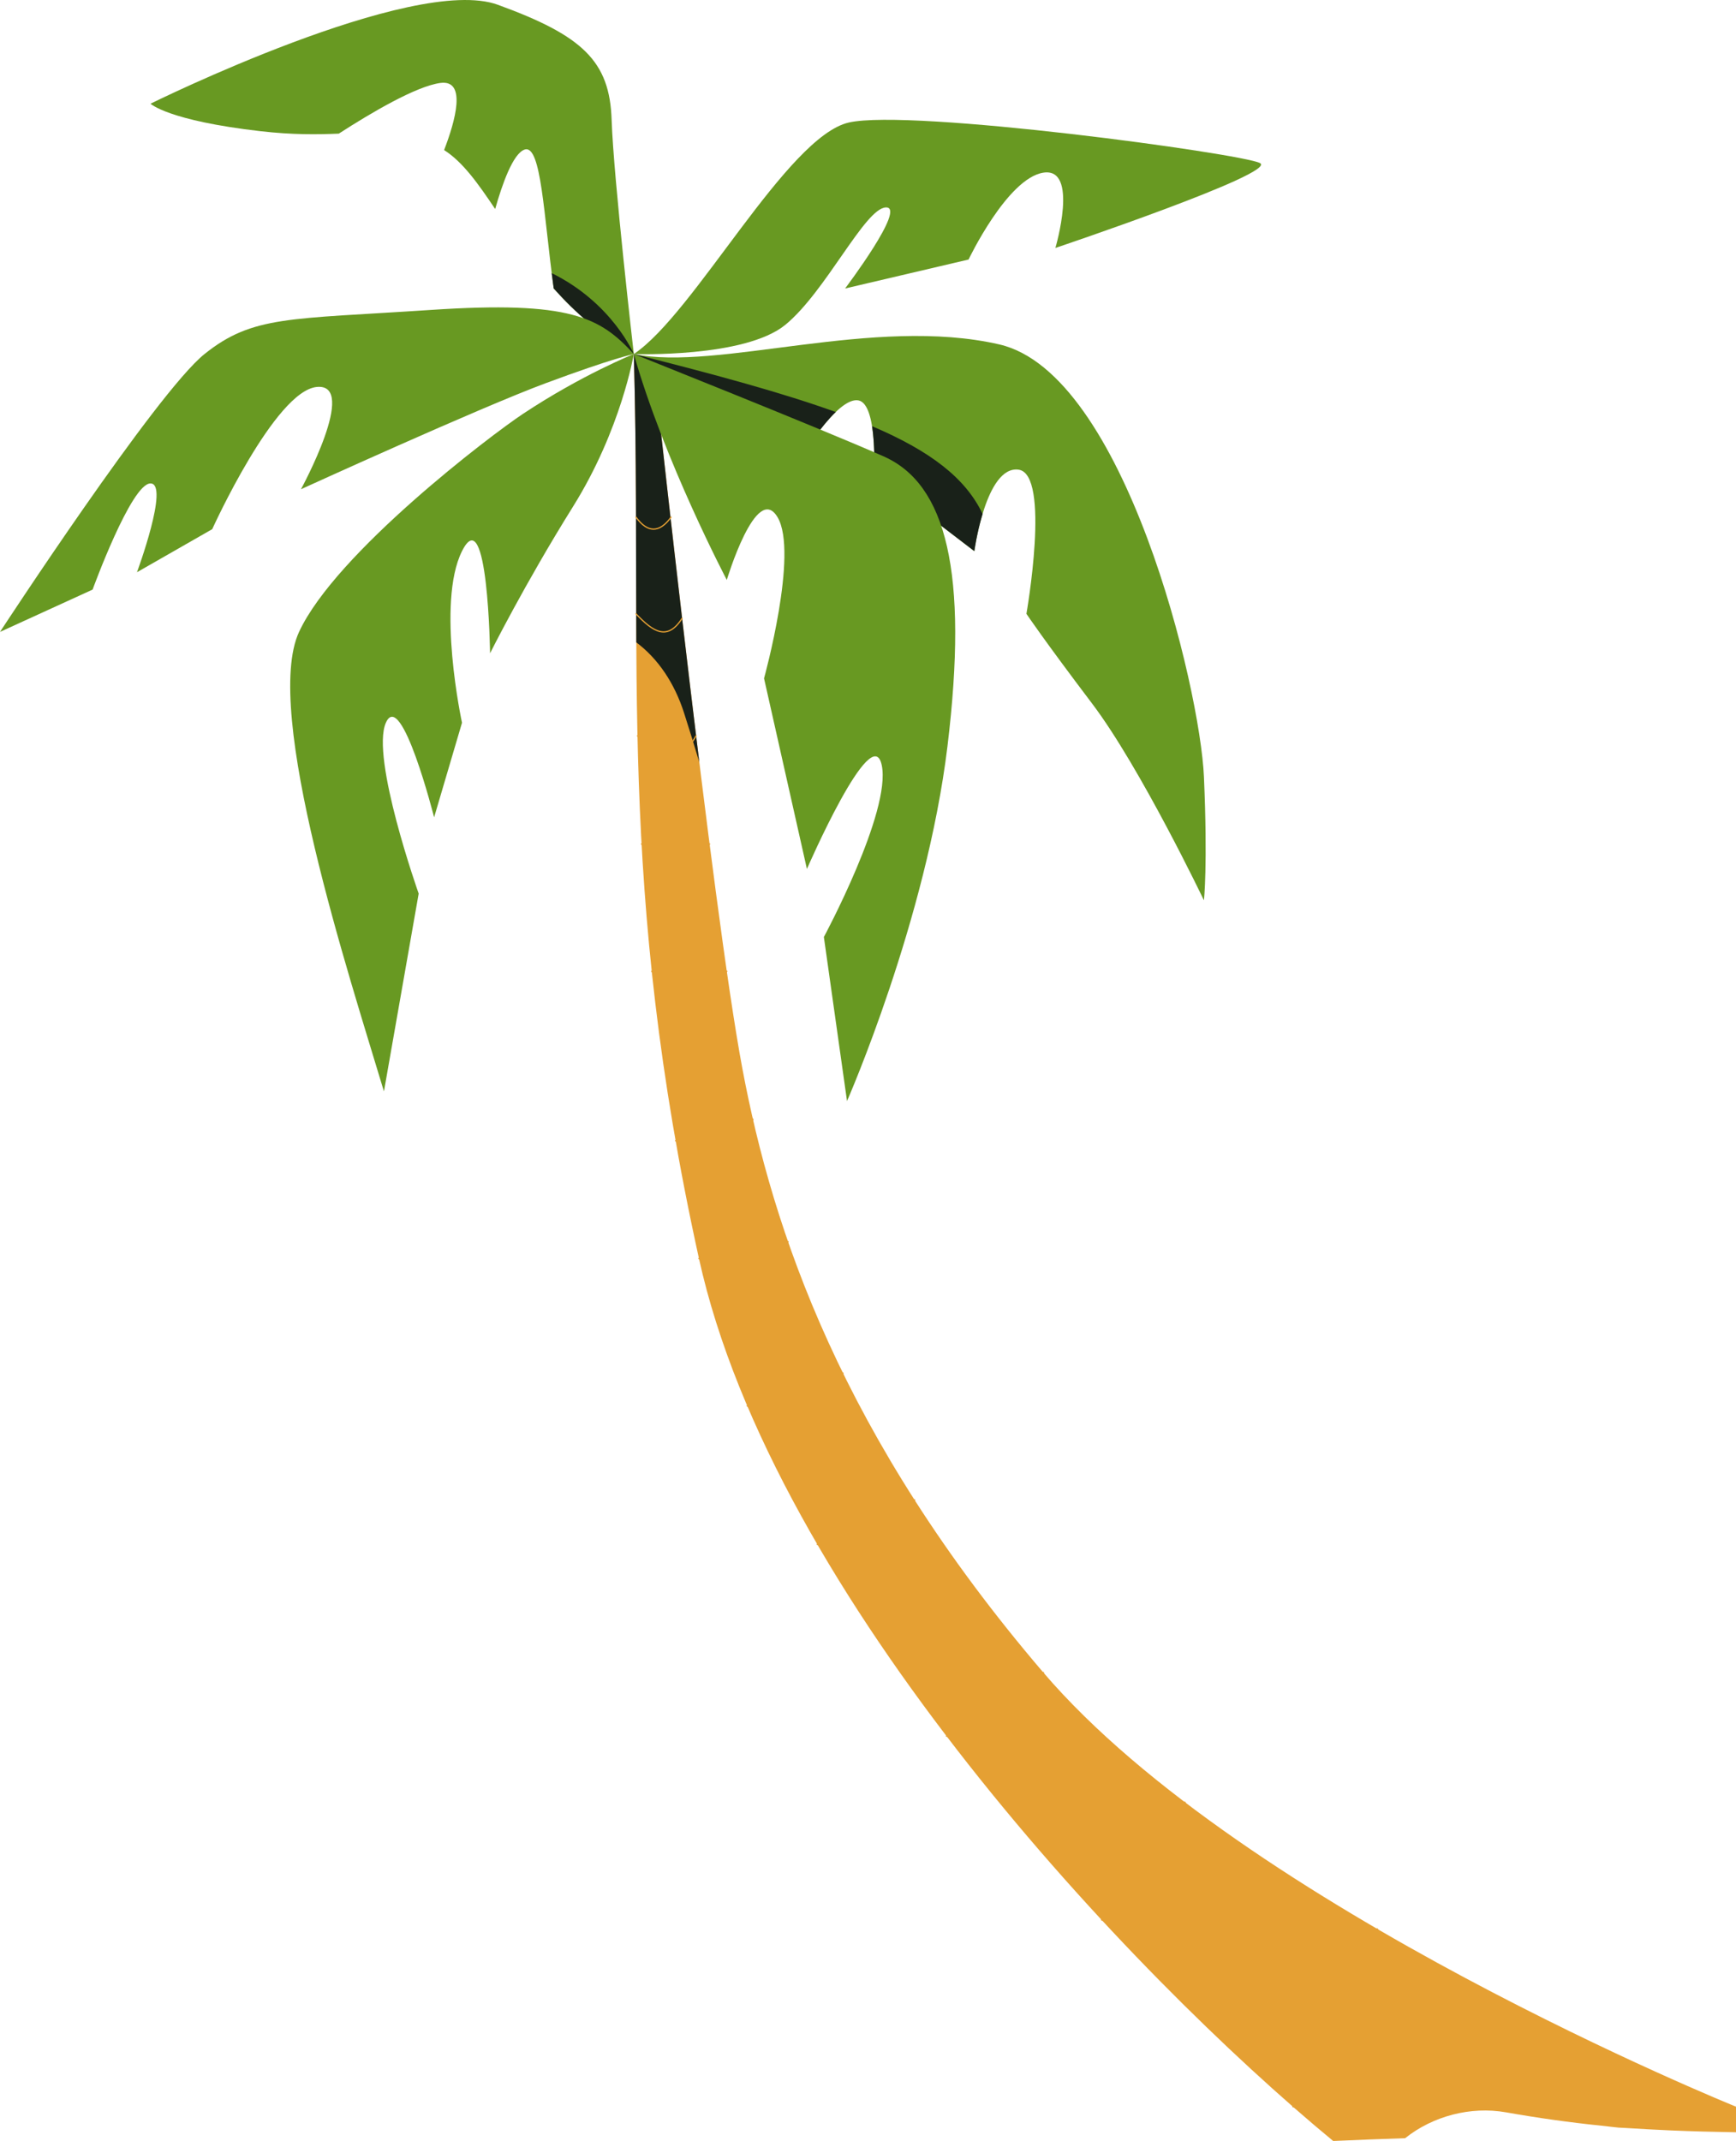 <svg xmlns="http://www.w3.org/2000/svg" viewBox="0 0 1033.29 1273.83"><g style="isolation: isolate;"><g id="Capa_1" data-name="Capa 1"><g><path d="M793.52,1273.83c14.27-.63,28.55-1.19,42.84-1.66,16.46-13.16,39.03-19.11,60.03-15.39,18.86,3.34,37.8,6.01,56.85,7.96,3.37.35,6.81.83,10.23,1.14.78.02,2.06.08,3.92.2,8.97.57,17.95,1.07,26.93,1.46,12.99.56,25.98.88,38.98,1.11v-15.23s-292.34-118.1-412.35-258.39c-120-140.29-161.01-263.07-179.1-359.35-18.09-96.28-52.54-415.82-52.54-415.82l-12.06-9.23c5.17,184.07-10.16,315.85,38.76,538.07,44.38,201.61,257.52,426.15,377.51,525.12Z" style="fill: #e5a033; stroke-width: 0px;"></path><g><g><path d="M407.12,424.05c-5.69-17.66-15.43-32.15-28.39-41.85-.3-54.9.24-110.34-1.48-171.56l12.06,9.23s12.83,118.99,26.94,233.63c-2.96-9.84-5.98-19.66-9.13-29.44Z" style="fill: #192119; stroke-width: 0px;"></path><g style="mix-blend-mode: multiply;"><path d="M406,367.88c-8.72,13.63-17.18,8.2-27.45-2.66" style="fill: none; stroke: #e5a033; stroke-linecap: round; stroke-linejoin: round; stroke-width: .75px;"></path><path d="M422.35,502.12c-11.05,19.87-24.54,19.87-40.48,0" style="fill: none; stroke: #e5a033; stroke-linecap: round; stroke-linejoin: round; stroke-width: .75px;"></path><path d="M448.16,665.96c-8.56,18.13-22.41,22.77-46.05,12.69" style="fill: none; stroke: #e5a033; stroke-linecap: round; stroke-linejoin: round; stroke-width: .75px;"></path><path d="M501.72,816.87c-8.84,29.71-25.61,41.28-56.95,19.54" style="fill: none; stroke: #e5a033; stroke-linecap: round; stroke-linejoin: round; stroke-width: .75px;"></path><path d="M620.94,995.04c11.48,35.48-4.55,50.47-57.57,37.9" style="fill: none; stroke: #e5a033; stroke-linecap: round; stroke-linejoin: round; stroke-width: .75px;"></path><path d="M544.3,892.34c-.32,24.9-7.94,43.61-57.84,26.51" style="fill: none; stroke: #e5a033; stroke-linecap: round; stroke-linejoin: round; stroke-width: .75px;"></path><path d="M469.06,738.72c-14.18,21.34-30.99,29.18-53.06,9.99" style="fill: none; stroke: #e5a033; stroke-linecap: round; stroke-linejoin: round; stroke-width: .75px;"></path><path d="M432.6,577.89c-13.21,17.09-27.89,19.27-44.67,0" style="fill: none; stroke: #e5a033; stroke-linecap: round; stroke-linejoin: round; stroke-width: .75px;"></path><path d="M414.33,437.8c-10.4,18.25-22.25,15.01-34.89,0" style="fill: none; stroke: #e5a033; stroke-linecap: round; stroke-linejoin: round; stroke-width: .75px;"></path><path d="M399.43,307.72c-6.96,9.47-13.92,9.47-20.88,0" style="fill: none; stroke: #e5a033; stroke-linecap: round; stroke-linejoin: round; stroke-width: .75px;"></path><path d="M655.68,1142.29c55.83,12.53,72.36-10.81,49.59-70.02" style="fill: none; stroke: #e5a033; stroke-linecap: round; stroke-linejoin: round; stroke-width: .75px;"></path><path d="M769.53,1253.43c89.63,2.25,91.08-40.88,50.14-105.82" style="fill: none; stroke: #e5a033; stroke-linecap: round; stroke-linejoin: round; stroke-width: .75px;"></path></g></g><g><path d="M377.25,210.64c36.17-24.07,91.12-129.44,128.05-137.76,36.93-8.32,233.12,18.37,244.61,24.12,11.48,5.74-121.73,50.53-121.73,50.53,0,0,14.25-48.23-7.23-44.79-21.48,3.45-44.45,51.68-44.45,51.68l-73.5,17.23s36.78-48.61,24.3-48.23c-12.48.38-35.78,50.16-59.9,69.87-24.12,19.71-90.15,17.37-90.15,17.37Z" style="fill: #689922; stroke-width: 0px;"></path><g><path d="M296.29,2.83c50.53,18.37,66.61,33.56,67.76,68.46,1.15,34.9,13.21,139.36,13.21,139.36-19.81-11.31-35.12-24.94-47.67-39.02-5.96-43.15-7.38-85.62-17.21-82.67-7,2.1-13.57,20.97-17.64,35.4-10.28-15.32-19.39-28.12-30.4-35.07,6.66-17.29,13.63-42.07-2.24-39.93-14.44,1.95-41.21,17.74-60.44,30.15-12.59.52-27.44.75-46.61-1.45-55.12-6.33-65.46-16.36-65.46-16.36,0,0,156.18-77.25,206.71-58.87Z" style="fill: #689922; stroke-width: 0px;"></path><path d="M329.58,171.63c-.42-3.05-.82-6.1-1.2-9.13,36.12,17.8,48.87,48.14,48.87,48.14-19.81-11.31-35.12-24.94-47.67-39.02Z" style="fill: #192119; stroke-width: 0px;"></path></g><g><path d="M377.25,210.64c49.96,10.38,142.98-22.92,217.62-5.7,74.65,17.23,119.43,204.41,121.73,257.24,2.3,52.83,0,73.5,0,73.5,0,0-37.9-79.24-66.61-117.14-28.71-37.9-39.05-53.33-39.05-53.33,0,0,14.66-83.27-4.73-85.78-19.39-2.51-26.28,48.48-26.28,48.48l-59.72-45.69s2.3-41.68-9.19-43.98c-11.48-2.3-30.76,28.71-30.76,28.71l-103.03-56.31Z" style="fill: #689922; stroke-width: 0px;"></path><g><path d="M584.85,305.75c-3.45,11.39-4.91,22.16-4.91,22.16l-59.72-45.69s.88-15.94-1.17-28.65c34.52,14.71,55.65,30.79,65.8,52.18Z" style="fill: #192119; stroke-width: 0px;"></path><path d="M497.46,245.14c-8.93,8.53-17.18,21.82-17.18,21.82l-103.03-56.31c49.35,12.4,89.03,23.27,120.22,34.5Z" style="fill: #192119; stroke-width: 0px;"></path></g></g><path d="M377.25,210.64c18.05,63.56,55.35,134.41,55.35,134.41,0,0,17.58-58.57,30.21-37.32,12.63,21.25-8.04,95.89-8.04,95.89l25.52,113.4s38.79-89.29,44.54-61.73c5.74,27.56-34.45,102.21-34.45,102.21l13.78,97.61s47.21-107.47,59.78-211.06c12.57-103.6-.67-156-37.96-172.5-37.29-16.5-148.72-60.91-148.72-60.91Z" style="fill: #689922; stroke-width: 0px;"></path><g><path d="M377.25,210.64c-20.1-21.78-37.32-31.82-121.16-26.22-83.83,5.59-105.65,3.21-134.36,26.22C93.02,233.65,0,375.97,0,375.97l55.12-25.18s22.97-63.16,34.45-63.16-8.04,52.83-8.04,52.83l44.79-25.62s37.32-82.33,62.3-84.62c24.98-2.3-9.47,60.86-9.47,60.86,0,0,105.65-48.23,145.85-63.16,40.19-14.93,52.25-17.27,52.25-17.27Z" style="fill: #689922; stroke-width: 0px;"></path><path d="M228.53,649.37c-20.67-68.9-72.35-226.4-50.53-273.4,21.82-47,114.07-116.99,133.21-129.69,35.24-23.37,66.03-35.64,66.03-35.64,0,0-7.46,44.83-36.17,90.77-28.71,45.94-49.38,87.28-49.38,87.28,0,0-1.25-91.69-16.7-60.78-15.45,30.92,0,102.1,0,102.1l-16.6,56.29s-19.52-76.99-28.71-56.29c-9.19,20.69,19.52,101.65,19.52,101.65l-20.67,117.71Z" style="fill: #689922; stroke-width: 0px;"></path></g></g></g></g></g></g></svg>
